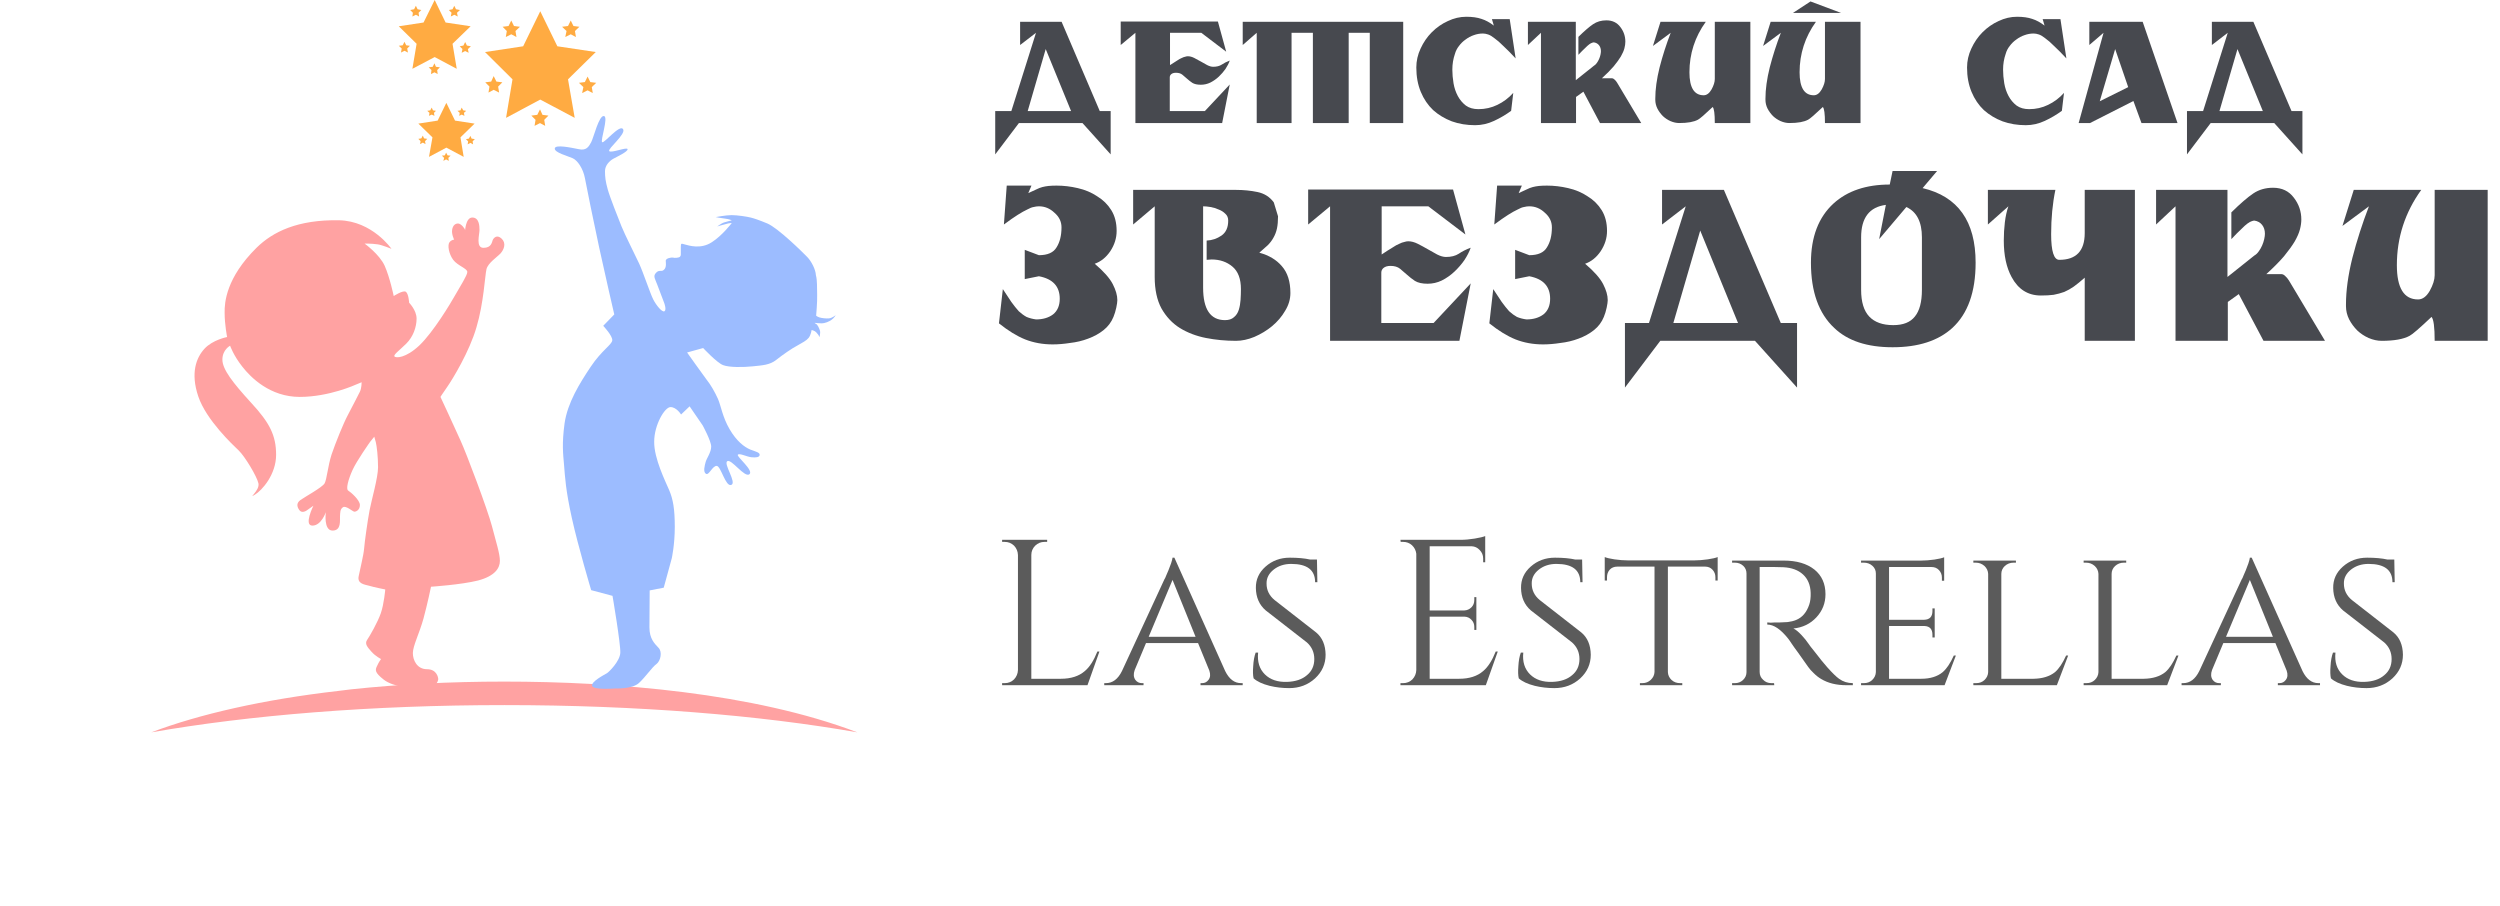 <?xml version="1.0" encoding="UTF-8"?> <svg xmlns="http://www.w3.org/2000/svg" width="251" height="91" viewBox="0 0 251 91" fill="none"> <path d="M110.381 65.417L109.183 68.795H100.612V68.587H100.88C101.238 68.587 101.548 68.462 101.81 68.211C102.058 67.947 102.188 67.635 102.202 67.273V55.72C102.188 55.359 102.058 55.046 101.81 54.782C101.548 54.532 101.238 54.406 100.88 54.406H100.612V54.198H105.135V54.406H104.866C104.508 54.406 104.199 54.532 103.937 54.782C103.675 55.046 103.545 55.359 103.545 55.72V68.149H106.498C107.517 68.149 108.322 67.892 108.914 67.377C109.396 66.974 109.816 66.321 110.174 65.417H110.381Z" fill="#5B5B5B"></path> <path d="M123.01 67.377C123.409 68.184 123.94 68.587 124.6 68.587H124.766V68.795H120.532V68.587H120.697C120.959 68.587 121.172 68.476 121.337 68.253C121.516 68.017 121.544 67.711 121.42 67.336L120.284 64.562H115.059L113.923 67.273C113.785 67.662 113.806 67.989 113.985 68.253C114.15 68.476 114.371 68.587 114.646 68.587H114.811V68.795H110.866V68.587H111.032C111.706 68.587 112.243 68.184 112.643 67.377L116.918 58.139L116.959 58.077L117 57.993L117.042 57.889C117.083 57.792 117.124 57.694 117.166 57.597L117.31 57.263C117.42 56.999 117.51 56.763 117.579 56.554C117.661 56.304 117.709 56.116 117.723 55.991H117.909L123.01 67.377ZM120.036 63.937L117.723 58.223L115.327 63.937H120.036Z" fill="#5B5B5B"></path> <path d="M132.14 63.498C132.76 64.013 133.077 64.757 133.09 65.73C133.09 66.661 132.739 67.454 132.037 68.107C131.321 68.761 130.454 69.087 129.435 69.087C128.76 69.087 128.106 69.011 127.473 68.858C126.757 68.677 126.22 68.427 125.862 68.107C125.793 67.815 125.779 67.412 125.821 66.898C125.848 66.356 125.931 65.897 126.069 65.521H126.316C126.22 66.439 126.447 67.169 126.998 67.711C127.535 68.239 128.271 68.49 129.208 68.462C130.061 68.434 130.729 68.211 131.211 67.794C131.707 67.391 131.955 66.849 131.955 66.168C131.955 65.501 131.707 64.944 131.211 64.499L127.081 61.288C126.433 60.732 126.103 59.981 126.089 59.036C126.075 58.188 126.399 57.472 127.06 56.888C127.735 56.29 128.547 55.991 129.497 55.991C130.309 55.991 130.991 56.054 131.541 56.179H132.223L132.264 58.452H132.037C132.037 57.229 131.239 56.617 129.641 56.617C128.953 56.617 128.368 56.805 127.886 57.18C127.39 57.569 127.149 58.042 127.163 58.598C127.163 59.251 127.432 59.8 127.969 60.245L132.14 63.498Z" fill="#5B5B5B"></path> <path d="M149.177 68.795H140.606V68.587H140.875C141.233 68.587 141.542 68.462 141.804 68.211C142.052 67.947 142.183 67.635 142.196 67.273V55.595C142.155 55.261 142.011 54.976 141.763 54.74C141.515 54.518 141.219 54.406 140.875 54.406H140.627L140.606 54.198H146.657C147.084 54.198 147.552 54.156 148.062 54.073C148.557 53.989 148.909 53.906 149.115 53.822V56.45H148.909V56.075C148.909 55.741 148.791 55.456 148.557 55.22C148.337 54.983 148.069 54.858 147.752 54.844H143.539V61.288H147.029C147.304 61.274 147.539 61.17 147.731 60.975C147.924 60.781 148.02 60.537 148.02 60.245V59.953H148.227V63.248H148.02V62.935C148.02 62.657 147.924 62.421 147.731 62.227C147.552 62.032 147.325 61.928 147.05 61.914H143.539V68.149H146.492C147.511 68.149 148.316 67.892 148.909 67.377C149.39 66.974 149.81 66.321 150.168 65.417H150.375L149.177 68.795Z" fill="#5B5B5B"></path> <path d="M158.763 63.498C159.382 64.013 159.699 64.757 159.713 65.73C159.713 66.661 159.362 67.454 158.66 68.107C157.944 68.761 157.076 69.087 156.057 69.087C155.383 69.087 154.729 69.011 154.095 68.858C153.379 68.677 152.842 68.427 152.484 68.107C152.416 67.815 152.402 67.412 152.443 66.898C152.471 66.356 152.553 65.897 152.691 65.521H152.939C152.842 66.439 153.07 67.169 153.62 67.711C154.157 68.239 154.894 68.49 155.83 68.462C156.684 68.434 157.352 68.211 157.833 67.794C158.329 67.391 158.577 66.849 158.577 66.168C158.577 65.501 158.329 64.944 157.833 64.499L153.703 61.288C153.056 60.732 152.725 59.981 152.712 59.036C152.698 58.188 153.021 57.472 153.682 56.888C154.357 56.29 155.169 55.991 156.119 55.991C156.932 55.991 157.613 56.054 158.164 56.179H158.845L158.887 58.452H158.66C158.66 57.229 157.861 56.617 156.264 56.617C155.575 56.617 154.99 56.805 154.508 57.18C154.013 57.569 153.772 58.042 153.786 58.598C153.786 59.251 154.054 59.8 154.591 60.245L158.763 63.498Z" fill="#5B5B5B"></path> <path d="M170.141 56.262C170.526 56.262 170.967 56.228 171.462 56.158C171.931 56.089 172.261 56.012 172.454 55.929V58.285H172.227V57.952C172.227 57.66 172.13 57.409 171.937 57.201C171.745 56.992 171.497 56.888 171.194 56.888H167.456V67.482C167.47 67.787 167.593 68.052 167.828 68.274C168.062 68.483 168.344 68.587 168.674 68.587H168.901V68.795H164.647V68.587H164.895C165.225 68.587 165.508 68.476 165.742 68.253C165.976 68.031 166.1 67.766 166.113 67.461V56.888H162.375C162.059 56.888 161.804 56.992 161.611 57.201C161.432 57.409 161.343 57.66 161.343 57.952V58.285H161.115V55.929C161.308 56.012 161.632 56.089 162.086 56.158C162.582 56.228 163.022 56.262 163.408 56.262H170.141Z" fill="#5B5B5B"></path> <path d="M179.086 56.283C180.38 56.283 181.406 56.582 182.163 57.18C182.906 57.778 183.278 58.605 183.278 59.661C183.278 60.551 182.975 61.323 182.37 61.976C181.764 62.63 180.993 63.005 180.056 63.102C180.277 63.2 180.545 63.415 180.862 63.749C181.151 64.055 181.413 64.381 181.647 64.729L181.688 64.791C181.729 64.833 181.771 64.889 181.812 64.958C181.95 65.125 182.094 65.306 182.246 65.501C182.7 66.098 183.106 66.599 183.464 67.002C183.974 67.572 184.366 67.954 184.641 68.149C185.041 68.441 185.502 68.587 186.025 68.587V68.795H185.385C184.38 68.795 183.533 68.587 182.845 68.17C182.583 68.017 182.335 67.822 182.101 67.586L181.791 67.273L181.543 66.96C181.461 66.849 181.117 66.362 180.511 65.501L180.16 65.021C180.036 64.84 179.939 64.701 179.871 64.604C179.678 64.312 179.561 64.145 179.519 64.103C178.776 63.172 178.081 62.706 177.434 62.706V62.498H177.516C177.599 62.511 177.681 62.518 177.764 62.518C177.888 62.518 178.012 62.511 178.136 62.498H178.611L179.044 62.477L179.478 62.456C179.809 62.414 180.091 62.345 180.325 62.247C180.944 61.997 181.385 61.483 181.647 60.704C181.757 60.384 181.805 59.988 181.791 59.516C181.764 58.737 181.509 58.125 181.027 57.68C180.545 57.236 179.884 56.992 179.044 56.95C178.783 56.937 178.507 56.93 178.218 56.93H176.669V67.461C176.669 67.781 176.786 68.045 177.021 68.253C177.241 68.476 177.516 68.587 177.847 68.587H178.115L178.136 68.795H173.902V68.587H174.191C174.508 68.587 174.776 68.483 174.997 68.274C175.231 68.052 175.348 67.787 175.348 67.482V57.576C175.348 57.27 175.238 57.013 175.017 56.805C174.783 56.596 174.508 56.492 174.191 56.492H173.902V56.283H179.086Z" fill="#5B5B5B"></path> <path d="M195.235 68.795H186.85V68.587H187.139C187.47 68.587 187.745 68.483 187.965 68.274C188.199 68.052 188.323 67.787 188.337 67.482V57.576C188.337 57.27 188.22 57.013 187.986 56.805C187.752 56.596 187.47 56.492 187.139 56.492H186.85V56.283H192.881C193.28 56.283 193.727 56.248 194.223 56.179C194.677 56.109 195.001 56.033 195.194 55.95V58.306H194.967V57.993C194.967 57.701 194.87 57.451 194.677 57.242C194.485 57.034 194.237 56.93 193.934 56.93H189.659V62.227H193.17C193.734 62.213 194.017 61.921 194.017 61.351V61.08H194.244V63.999H194.017V63.728C194.017 63.172 193.755 62.88 193.232 62.852H189.659V68.149H192.881C193.789 68.149 194.512 67.926 195.049 67.482C195.449 67.134 195.82 66.578 196.164 65.813H196.371L195.235 68.795Z" fill="#5B5B5B"></path> <path d="M207.645 65.813L206.509 68.795H198.124V68.587H198.414C198.744 68.587 199.019 68.483 199.24 68.274C199.474 68.052 199.598 67.787 199.611 67.482V57.618C199.598 57.312 199.474 57.048 199.24 56.825C198.992 56.603 198.703 56.492 198.372 56.492H198.124V56.283H202.399V56.492H202.152C201.821 56.492 201.532 56.603 201.284 56.825C201.05 57.048 200.933 57.312 200.933 57.618V68.149H204.155C205.064 68.135 205.786 67.912 206.323 67.482C206.723 67.134 207.094 66.578 207.439 65.813H207.645Z" fill="#5B5B5B"></path> <path d="M218.718 65.813L217.582 68.795H209.197V68.587H209.486C209.816 68.587 210.092 68.483 210.312 68.274C210.546 68.052 210.67 67.787 210.684 67.482V57.618C210.67 57.312 210.546 57.048 210.312 56.825C210.064 56.603 209.775 56.492 209.445 56.492H209.197V56.283H213.472V56.492H213.224C212.894 56.492 212.605 56.603 212.357 56.825C212.123 57.048 212.006 57.312 212.006 57.618V68.149H215.227C216.136 68.135 216.859 67.912 217.396 67.482C217.795 67.134 218.167 66.578 218.511 65.813H218.718Z" fill="#5B5B5B"></path> <path d="M231.174 67.377C231.573 68.184 232.103 68.587 232.764 68.587H232.929V68.795H228.696V68.587H228.861C229.122 68.587 229.336 68.476 229.501 68.253C229.68 68.017 229.708 67.711 229.584 67.336L228.448 64.562H223.223L222.087 67.273C221.949 67.662 221.97 67.989 222.149 68.253C222.314 68.476 222.534 68.587 222.81 68.587H222.975V68.795H219.03V68.587H219.195C219.87 68.587 220.407 68.184 220.806 67.377L225.081 58.139L225.123 58.077L225.164 57.993L225.205 57.889C225.247 57.792 225.288 57.694 225.329 57.597L225.474 57.263C225.584 56.999 225.673 56.763 225.742 56.554C225.825 56.304 225.873 56.116 225.887 55.991H226.073L231.174 67.377ZM228.2 63.937L225.887 58.223L223.491 63.937H228.2Z" fill="#5B5B5B"></path> <path d="M240.304 63.498C240.924 64.013 241.24 64.757 241.254 65.73C241.254 66.661 240.903 67.454 240.201 68.107C239.485 68.761 238.618 69.087 237.599 69.087C236.924 69.087 236.27 69.011 235.637 68.858C234.921 68.677 234.384 68.427 234.026 68.107C233.957 67.815 233.943 67.412 233.984 66.898C234.012 66.356 234.095 65.897 234.232 65.521H234.48C234.384 66.439 234.611 67.169 235.162 67.711C235.699 68.239 236.435 68.49 237.371 68.462C238.225 68.434 238.893 68.211 239.375 67.794C239.87 67.391 240.118 66.849 240.118 66.168C240.118 65.501 239.87 64.944 239.375 64.499L235.244 61.288C234.597 60.732 234.267 59.981 234.253 59.036C234.239 58.188 234.563 57.472 235.224 56.888C235.898 56.29 236.711 55.991 237.661 55.991C238.473 55.991 239.155 56.054 239.705 56.179H240.387L240.428 58.452H240.201C240.201 57.229 239.402 56.617 237.805 56.617C237.117 56.617 236.532 56.805 236.05 57.18C235.554 57.569 235.313 58.042 235.327 58.598C235.327 59.251 235.595 59.8 236.132 60.245L240.304 63.498Z" fill="#5B5B5B"></path> <path d="M111.791 31.819C111.909 31.532 112.004 31.222 112.075 30.887C112.146 30.553 112.181 30.302 112.181 30.135C112.181 29.657 112.027 29.12 111.72 28.523C111.412 27.926 110.809 27.245 109.91 26.481C110.525 26.266 111.046 25.848 111.471 25.227C111.897 24.582 112.11 23.902 112.11 23.185C112.11 22.373 111.933 21.681 111.578 21.107C111.223 20.534 110.75 20.068 110.159 19.71C109.591 19.328 108.941 19.053 108.207 18.886C107.498 18.719 106.788 18.635 106.079 18.635C105.771 18.635 105.499 18.647 105.262 18.671C105.05 18.695 104.849 18.731 104.659 18.779C104.47 18.826 104.257 18.91 104.021 19.029C103.808 19.125 103.548 19.244 103.24 19.388L103.559 18.635H101.076L100.792 22.54C101.336 22.134 101.797 21.812 102.176 21.573C102.554 21.334 102.874 21.155 103.134 21.036C103.394 20.892 103.607 20.809 103.772 20.785C103.962 20.737 104.139 20.713 104.305 20.713C104.896 20.713 105.416 20.928 105.866 21.358C106.339 21.764 106.575 22.254 106.575 22.827C106.575 23.639 106.41 24.308 106.079 24.833C105.771 25.359 105.18 25.621 104.305 25.621L102.885 25.084V28.021L104.305 27.735C105.7 27.998 106.398 28.75 106.398 29.992C106.398 30.684 106.173 31.21 105.724 31.568C105.274 31.903 104.707 32.07 104.021 32.07C103.666 32.022 103.347 31.938 103.063 31.819C102.803 31.676 102.542 31.485 102.282 31.246C102.046 30.983 101.797 30.673 101.537 30.314C101.301 29.956 101.017 29.526 100.686 29.025L100.295 32.464C101.218 33.204 102.093 33.742 102.921 34.076C103.772 34.41 104.695 34.578 105.688 34.578C106.232 34.578 106.812 34.53 107.427 34.434C108.065 34.362 108.669 34.219 109.236 34.004C109.828 33.789 110.348 33.503 110.797 33.145C111.247 32.786 111.578 32.344 111.791 31.819Z" fill="#47494F"></path> <path d="M127.889 20.319C127.486 19.77 126.942 19.424 126.256 19.28C125.571 19.137 124.849 19.065 124.092 19.065H113.768V22.54L115.932 20.713V27.807C115.932 29.072 116.157 30.123 116.606 30.959C117.079 31.795 117.694 32.452 118.451 32.929C119.231 33.407 120.107 33.742 121.076 33.933C122.046 34.124 123.051 34.219 124.092 34.219C124.684 34.219 125.299 34.088 125.937 33.825C126.599 33.539 127.191 33.18 127.711 32.75C128.255 32.297 128.693 31.783 129.024 31.21C129.379 30.637 129.556 30.04 129.556 29.419C129.556 28.272 129.272 27.377 128.705 26.732C128.161 26.087 127.404 25.633 126.434 25.37C126.765 25.084 127.049 24.833 127.285 24.618C127.522 24.379 127.711 24.129 127.853 23.866C128.019 23.579 128.137 23.269 128.208 22.934C128.279 22.6 128.314 22.194 128.314 21.716L127.889 20.319ZM124.589 29.025C124.589 29.359 124.577 29.717 124.553 30.099C124.53 30.458 124.471 30.792 124.376 31.102C124.281 31.413 124.116 31.664 123.879 31.855C123.666 32.046 123.371 32.141 122.992 32.141C121.526 32.141 120.793 31.055 120.793 28.881V20.713C121.005 20.713 121.254 20.737 121.538 20.785C121.822 20.833 122.094 20.916 122.354 21.036C122.614 21.131 122.839 21.274 123.028 21.466C123.217 21.633 123.312 21.86 123.312 22.146C123.312 22.839 123.087 23.34 122.638 23.651C122.188 23.961 121.691 24.129 121.147 24.152V26.087L121.644 26.051C122.472 26.051 123.17 26.29 123.737 26.768C124.305 27.245 124.589 27.998 124.589 29.025Z" fill="#47494F"></path> <path d="M147.66 28.451L143.934 32.428H138.683V27.377C138.683 27.186 138.754 27.03 138.896 26.911C139.062 26.768 139.298 26.696 139.606 26.696C140.008 26.696 140.327 26.792 140.564 26.983C140.8 27.174 141.037 27.377 141.274 27.592C141.51 27.807 141.77 28.01 142.054 28.201C142.362 28.392 142.787 28.487 143.331 28.487C143.828 28.487 144.301 28.38 144.751 28.165C145.224 27.926 145.649 27.628 146.028 27.269C146.406 26.911 146.737 26.529 147.021 26.123C147.305 25.693 147.518 25.275 147.66 24.869C147.21 25.036 146.808 25.239 146.454 25.478C146.122 25.693 145.697 25.8 145.176 25.8C144.916 25.8 144.62 25.717 144.289 25.55C143.982 25.382 143.662 25.203 143.331 25.012C143 24.821 142.669 24.642 142.338 24.475C142.007 24.308 141.687 24.224 141.38 24.224C141.262 24.224 141.132 24.248 140.99 24.296C140.848 24.32 140.682 24.379 140.493 24.475C140.304 24.547 140.067 24.678 139.783 24.869C139.5 25.036 139.145 25.263 138.719 25.55V20.713H143.402L147.128 23.543L145.886 19.029H131.339V22.54L133.539 20.713V34.219H146.524L147.66 28.451Z" fill="#47494F"></path> <path d="M161.026 31.819C161.144 31.532 161.239 31.222 161.31 30.887C161.38 30.553 161.416 30.302 161.416 30.135C161.416 29.657 161.262 29.12 160.955 28.523C160.647 27.926 160.044 27.245 159.145 26.481C159.76 26.266 160.281 25.848 160.706 25.227C161.132 24.582 161.345 23.902 161.345 23.185C161.345 22.373 161.168 21.681 160.813 21.107C160.458 20.534 159.985 20.068 159.394 19.71C158.826 19.328 158.175 19.053 157.442 18.886C156.733 18.719 156.023 18.635 155.313 18.635C155.006 18.635 154.734 18.647 154.497 18.671C154.285 18.695 154.084 18.731 153.894 18.779C153.705 18.826 153.492 18.91 153.256 19.029C153.043 19.125 152.783 19.244 152.475 19.388L152.794 18.635H150.311L150.027 22.54C150.571 22.134 151.032 21.812 151.411 21.573C151.789 21.334 152.108 21.155 152.369 21.036C152.629 20.892 152.842 20.809 153.007 20.785C153.197 20.737 153.374 20.713 153.539 20.713C154.131 20.713 154.651 20.928 155.101 21.358C155.574 21.764 155.81 22.254 155.81 22.827C155.81 23.639 155.645 24.308 155.313 24.833C155.006 25.359 154.415 25.621 153.539 25.621L152.12 25.084V28.021L153.539 27.735C154.935 27.998 155.633 28.75 155.633 29.992C155.633 30.684 155.408 31.21 154.959 31.568C154.509 31.903 153.942 32.07 153.256 32.07C152.901 32.022 152.582 31.938 152.298 31.819C152.038 31.676 151.777 31.485 151.517 31.246C151.281 30.983 151.032 30.673 150.772 30.314C150.536 29.956 150.252 29.526 149.921 29.025L149.53 32.464C150.453 33.204 151.328 33.742 152.156 34.076C153.007 34.41 153.93 34.578 154.923 34.578C155.467 34.578 156.047 34.53 156.662 34.434C157.3 34.362 157.903 34.219 158.471 34.004C159.062 33.789 159.583 33.503 160.032 33.145C160.482 32.786 160.813 32.344 161.026 31.819Z" fill="#47494F"></path> <path d="M180.423 38.912V32.428H178.791L173.079 19.065H166.87V22.54L169.247 20.713L165.557 32.428H163.144V38.912L166.692 34.219H176.201L180.423 38.912ZM168.005 32.428L170.702 23.149L174.498 32.428H168.005Z" fill="#47494F"></path> <path d="M190.015 17.167L189.731 18.528C187.366 18.528 185.485 19.161 184.09 20.427C182.576 21.812 181.819 23.794 181.819 26.374C181.819 29.287 182.6 31.473 184.161 32.929C185.509 34.219 187.46 34.864 190.015 34.864C192.593 34.864 194.592 34.219 196.011 32.929C197.572 31.497 198.352 29.311 198.352 26.374C198.352 22.218 196.578 19.722 193.031 18.886L194.485 17.167H190.015ZM192.96 29.096C192.96 30.314 192.723 31.21 192.25 31.783C191.801 32.356 191.079 32.643 190.086 32.643C189.021 32.643 188.217 32.356 187.673 31.783C187.129 31.21 186.857 30.314 186.857 29.096V23.83C186.857 21.872 187.685 20.785 189.341 20.57L188.667 24.009L191.398 20.785C192.439 21.263 192.96 22.278 192.96 23.83V29.096Z" fill="#47494F"></path> <path d="M199.584 22.54L201.642 20.713C201.477 21.191 201.358 21.728 201.287 22.325C201.216 22.922 201.181 23.532 201.181 24.152C201.181 25.633 201.441 26.851 201.961 27.807C202.624 29.049 203.605 29.669 204.906 29.669C205.403 29.669 205.829 29.646 206.184 29.598C206.562 29.526 206.917 29.431 207.248 29.311C207.579 29.168 207.898 28.989 208.206 28.774C208.537 28.535 208.904 28.236 209.306 27.878V34.219H214.344V19.065H209.306V23.4C209.306 25.191 208.454 26.087 206.751 26.087C206.207 26.087 205.935 25.227 205.935 23.508C205.935 21.907 206.077 20.427 206.361 19.065H199.584V22.54Z" fill="#47494F"></path> <path d="M226.334 22.146C226.665 22.194 226.925 22.337 227.114 22.576C227.303 22.815 227.398 23.113 227.398 23.472C227.398 23.615 227.374 23.794 227.327 24.009C227.28 24.224 227.209 24.439 227.114 24.654C227.02 24.869 226.901 25.072 226.759 25.263C226.641 25.43 226.499 25.562 226.334 25.657L223.637 27.807V19.065H216.47V22.54L218.422 20.713V34.219H223.673V30.314L224.773 29.526L227.256 34.219H233.43L229.811 28.165C229.692 27.974 229.562 27.819 229.42 27.699C229.302 27.58 229.172 27.52 229.03 27.52H227.54C228.273 26.851 228.865 26.254 229.314 25.729C229.763 25.179 230.118 24.69 230.378 24.26C230.639 23.806 230.816 23.4 230.911 23.042C231.005 22.684 231.053 22.349 231.053 22.039C231.053 21.227 230.804 20.498 230.307 19.854C229.811 19.185 229.113 18.85 228.214 18.85C227.457 18.85 226.795 19.041 226.227 19.424C225.66 19.806 224.926 20.439 224.028 21.322V24.009C224.43 23.579 224.761 23.245 225.021 23.006C225.281 22.743 225.494 22.552 225.66 22.433C225.825 22.314 225.955 22.242 226.05 22.218C226.168 22.17 226.263 22.146 226.334 22.146Z" fill="#47494F"></path> <path d="M244.441 19.065V27.628C244.441 28.081 244.276 28.607 243.945 29.204C243.614 29.777 243.223 30.064 242.774 30.064C241.355 30.064 240.645 28.917 240.645 26.624C240.645 23.854 241.461 21.334 243.093 19.065H236.317L235.181 22.684L237.842 20.713C237.18 22.433 236.624 24.164 236.175 25.908C235.749 27.628 235.536 29.18 235.536 30.565V30.744C235.536 31.198 235.642 31.64 235.855 32.07C236.068 32.476 236.34 32.846 236.671 33.18C237.002 33.491 237.381 33.742 237.807 33.933C238.256 34.124 238.694 34.219 239.119 34.219C240.373 34.219 241.307 34.052 241.922 33.718C242.206 33.574 242.939 32.941 244.122 31.819C244.335 32.034 244.441 32.834 244.441 34.219H249.763V19.065H244.441Z" fill="#47494F"></path> <path d="M111.511 15.501V11.151H110.416L106.584 2.187H102.419V4.519L104.014 3.293L101.539 11.151H99.92V15.501L102.3 12.353H108.679L111.511 15.501ZM103.181 11.151L104.99 4.927L107.536 11.151H103.181Z" fill="#47494F"></path> <path d="M123.467 8.484L120.968 11.151H117.445V7.763C117.445 7.635 117.493 7.531 117.588 7.45C117.699 7.354 117.858 7.306 118.064 7.306C118.334 7.306 118.548 7.37 118.707 7.499C118.866 7.627 119.024 7.763 119.183 7.907C119.342 8.051 119.516 8.187 119.707 8.316C119.913 8.444 120.198 8.508 120.563 8.508C120.897 8.508 121.214 8.436 121.515 8.292C121.833 8.131 122.118 7.931 122.372 7.691C122.626 7.45 122.848 7.194 123.039 6.922C123.229 6.633 123.372 6.353 123.467 6.081C123.166 6.193 122.896 6.329 122.658 6.489C122.436 6.633 122.15 6.705 121.801 6.705C121.626 6.705 121.428 6.649 121.206 6.537C121 6.425 120.785 6.305 120.563 6.177C120.341 6.049 120.119 5.928 119.897 5.816C119.675 5.704 119.461 5.648 119.254 5.648C119.175 5.648 119.088 5.664 118.993 5.696C118.897 5.712 118.786 5.752 118.659 5.816C118.532 5.864 118.374 5.952 118.183 6.081C117.993 6.193 117.755 6.345 117.469 6.537V3.293H120.611L123.11 5.191L122.277 2.163H112.519V4.519L113.994 3.293V12.353H122.705L123.467 8.484Z" fill="#47494F"></path> <path d="M124.769 4.519L126.174 3.293V12.353H129.672V3.293H131.814V12.353H135.408V3.293H137.526V12.353H140.882V2.187H124.769V4.519Z" fill="#47494F"></path> <path d="M146.077 5.408C146.157 5.119 146.291 4.855 146.482 4.615C146.672 4.358 146.894 4.142 147.148 3.966C147.402 3.774 147.672 3.629 147.957 3.533C148.259 3.421 148.568 3.365 148.886 3.365C149.044 3.365 149.219 3.397 149.409 3.461C149.6 3.525 149.814 3.653 150.052 3.846C150.306 4.022 150.599 4.278 150.933 4.615C151.282 4.935 151.694 5.352 152.17 5.864L151.575 1.923H149.79L149.981 2.572C149.568 2.252 149.155 2.027 148.743 1.899C148.33 1.755 147.823 1.683 147.22 1.683C146.585 1.683 145.966 1.827 145.363 2.115C144.76 2.388 144.221 2.764 143.745 3.245C143.285 3.709 142.912 4.254 142.626 4.879C142.341 5.488 142.198 6.121 142.198 6.778C142.198 7.691 142.349 8.508 142.65 9.229C142.951 9.95 143.364 10.559 143.888 11.055C144.427 11.536 145.054 11.912 145.768 12.185C146.482 12.441 147.259 12.569 148.1 12.569C148.751 12.569 149.386 12.425 150.004 12.137C150.623 11.848 151.194 11.512 151.718 11.127L151.932 9.325C151.472 9.838 150.94 10.238 150.338 10.527C149.75 10.815 149.116 10.959 148.433 10.959C147.926 10.959 147.505 10.839 147.172 10.599C146.839 10.342 146.569 10.022 146.363 9.637C146.157 9.253 146.014 8.828 145.934 8.364C145.855 7.883 145.815 7.426 145.815 6.994C145.815 6.433 145.903 5.904 146.077 5.408Z" fill="#47494F"></path> <path d="M160.019 4.254C160.242 4.286 160.416 4.382 160.543 4.543C160.67 4.703 160.733 4.903 160.733 5.143C160.733 5.24 160.718 5.36 160.686 5.504C160.654 5.648 160.606 5.792 160.543 5.936C160.48 6.081 160.4 6.217 160.305 6.345C160.226 6.457 160.13 6.545 160.019 6.609L158.211 8.051V2.187H153.403V4.519L154.712 3.293V12.353H158.234V9.733L158.972 9.205L160.638 12.353H164.779L162.352 8.292C162.273 8.163 162.185 8.059 162.09 7.979C162.011 7.899 161.923 7.859 161.828 7.859H160.829C161.32 7.41 161.717 7.01 162.019 6.657C162.32 6.289 162.558 5.96 162.733 5.672C162.907 5.368 163.026 5.095 163.09 4.855C163.153 4.615 163.185 4.39 163.185 4.182C163.185 3.637 163.018 3.149 162.685 2.716C162.352 2.268 161.884 2.043 161.281 2.043C160.773 2.043 160.329 2.171 159.948 2.428C159.567 2.684 159.075 3.109 158.472 3.701V5.504C158.742 5.215 158.964 4.991 159.139 4.831C159.313 4.655 159.456 4.527 159.567 4.446C159.678 4.366 159.766 4.318 159.829 4.302C159.908 4.27 159.972 4.254 160.019 4.254Z" fill="#47494F"></path> <path d="M172.166 2.187V7.931C172.166 8.236 172.055 8.588 171.833 8.989C171.611 9.373 171.349 9.565 171.048 9.565C170.096 9.565 169.62 8.796 169.62 7.258C169.62 5.4 170.167 3.709 171.262 2.187H166.716L165.954 4.615L167.739 3.293C167.295 4.446 166.922 5.608 166.621 6.778C166.335 7.931 166.192 8.972 166.192 9.902V10.022C166.192 10.326 166.264 10.623 166.407 10.911C166.549 11.183 166.732 11.432 166.954 11.656C167.176 11.864 167.43 12.033 167.716 12.161C168.017 12.289 168.311 12.353 168.596 12.353C169.437 12.353 170.064 12.241 170.476 12.017C170.667 11.92 171.159 11.496 171.952 10.743C172.095 10.887 172.166 11.424 172.166 12.353H175.736V2.187H172.166Z" fill="#47494F"></path> <path d="M183.226 2.187V7.931C183.226 8.236 183.115 8.588 182.893 8.989C182.67 9.373 182.409 9.565 182.107 9.565C181.155 9.565 180.679 8.796 180.679 7.258C180.679 5.4 181.227 3.709 182.321 2.187H177.776L177.014 4.615L178.799 3.293C178.355 4.446 177.982 5.608 177.68 6.778C177.395 7.931 177.252 8.972 177.252 9.902V10.022C177.252 10.326 177.323 10.623 177.466 10.911C177.609 11.183 177.791 11.432 178.014 11.656C178.236 11.864 178.49 12.033 178.775 12.161C179.077 12.289 179.37 12.353 179.656 12.353C180.497 12.353 181.123 12.241 181.536 12.017C181.726 11.92 182.218 11.496 183.012 10.743C183.154 10.887 183.226 11.424 183.226 12.353H186.796V2.187H183.226ZM184.844 1.298L181.774 0.145L180.013 1.298H184.844Z" fill="#47494F"></path> <path d="M201.371 5.408C201.45 5.119 201.585 4.855 201.776 4.615C201.966 4.358 202.188 4.142 202.442 3.966C202.696 3.774 202.966 3.629 203.251 3.533C203.553 3.421 203.862 3.365 204.18 3.365C204.338 3.365 204.513 3.397 204.703 3.461C204.894 3.525 205.108 3.653 205.346 3.846C205.6 4.022 205.893 4.278 206.226 4.615C206.575 4.935 206.988 5.352 207.464 5.864L206.869 1.923H205.084L205.274 2.572C204.862 2.252 204.449 2.027 204.037 1.899C203.624 1.755 203.117 1.683 202.514 1.683C201.879 1.683 201.26 1.827 200.657 2.115C200.054 2.388 199.515 2.764 199.039 3.245C198.579 3.709 198.206 4.254 197.92 4.879C197.635 5.488 197.492 6.121 197.492 6.778C197.492 7.691 197.642 8.508 197.944 9.229C198.245 9.95 198.658 10.559 199.182 11.055C199.721 11.536 200.348 11.912 201.062 12.185C201.776 12.441 202.553 12.569 203.394 12.569C204.045 12.569 204.679 12.425 205.298 12.137C205.917 11.848 206.488 11.512 207.012 11.127L207.226 9.325C206.766 9.838 206.234 10.238 205.631 10.527C205.044 10.815 204.41 10.959 203.727 10.959C203.22 10.959 202.799 10.839 202.466 10.599C202.133 10.342 201.863 10.022 201.657 9.637C201.45 9.253 201.308 8.828 201.228 8.364C201.149 7.883 201.109 7.426 201.109 6.994C201.109 6.433 201.197 5.904 201.371 5.408Z" fill="#47494F"></path> <path d="M209.768 4.519L211.196 3.293L208.697 12.353H209.839L214.195 10.142L215.004 12.353H218.622L215.123 2.187H209.768V4.519ZM212.362 4.927L213.671 8.748L210.815 10.166L212.362 4.927Z" fill="#47494F"></path> <path d="M231.163 15.501V11.151H230.069L226.237 2.187H222.072V4.519L223.666 3.293L221.191 11.151H219.573V15.501L221.953 12.353H228.331L231.163 15.501ZM222.833 11.151L224.642 4.927L227.189 11.151H222.833Z" fill="#47494F"></path> <path fill-rule="evenodd" clip-rule="evenodd" d="M35.251 69.21C40.039 68.7 45.22 68.432 50.622 68.432C61.745 68.432 75.642 69.558 86.078 73.528C76.33 71.811 64.004 70.792 50.646 70.792C37.264 70.792 24.963 71.811 15.19 73.528C20.003 71.704 26.46 70.229 33.95 69.371L35.251 69.21Z" fill="#FFA2A2"></path> <path d="M81.059 25.815C80.555 25.294 78.135 22.913 77.051 22.441C76.219 22.094 75.69 21.92 75.387 21.846C75.009 21.747 74.026 21.598 73.446 21.598C72.866 21.598 71.858 21.796 71.858 21.796C71.858 21.796 72.312 21.896 72.765 21.945C73.219 21.995 73.471 22.119 73.471 22.119C73.471 22.119 72.891 22.268 72.665 22.342C72.438 22.416 72.009 22.739 72.009 22.739C72.009 22.739 72.564 22.565 72.891 22.491C73.194 22.392 73.471 22.392 73.471 22.392C73.471 22.392 72.513 23.657 71.454 24.326C70.345 25.046 69.16 24.649 68.782 24.55C68.404 24.451 68.354 24.376 68.354 24.798C68.354 25.22 68.354 25.492 68.354 25.492C68.354 25.492 68.379 25.691 68.253 25.79C68.127 25.889 67.724 25.914 67.572 25.864C67.446 25.84 67.219 25.889 67.144 25.914C67.068 25.939 66.841 26.013 66.841 26.187C66.841 26.36 66.942 26.832 66.665 27.08C66.387 27.353 66.186 27.006 65.833 27.427C65.555 27.75 65.782 28.023 65.984 28.568C66.186 29.114 66.69 30.429 66.69 30.429C66.69 30.429 66.942 31.098 66.715 31.247C66.488 31.396 65.883 30.652 65.581 30.056C65.278 29.461 64.572 27.328 64.169 26.46C63.766 25.592 62.732 23.558 62.404 22.739C62.077 21.92 61.245 19.837 61.018 19.018C60.791 18.2 60.741 17.778 60.741 17.183C60.741 16.587 61.219 16.141 61.572 15.942C61.925 15.744 63.06 15.223 63.009 14.975C62.959 14.727 61.371 15.397 61.169 15.173C60.967 14.95 62.883 13.462 62.556 12.966C62.228 12.445 60.665 14.405 60.463 14.28C60.236 14.156 61.119 11.75 60.64 11.651C60.136 11.552 59.606 13.809 59.354 14.28C59.102 14.752 58.85 15.149 58.094 14.975C57.337 14.826 55.749 14.479 55.699 14.901C55.648 15.322 57.035 15.669 57.514 15.893C57.993 16.116 58.547 16.935 58.724 17.877C58.9 18.82 59.631 22.416 60.161 24.872C60.69 27.328 61.673 31.57 61.673 31.57L60.564 32.711C60.564 32.711 61.522 33.728 61.472 34.174C61.421 34.621 60.413 35.166 59.304 36.828C58.194 38.49 56.984 40.425 56.682 42.509C56.405 44.568 56.531 45.535 56.632 46.701C56.732 47.891 56.783 49.156 57.413 52.009C58.043 54.862 59.354 59.252 59.354 59.252L61.497 59.823C61.497 59.823 62.329 64.709 62.278 65.553C62.228 66.396 61.144 67.463 60.942 67.587C60.741 67.711 59.278 68.455 59.455 68.876C59.631 69.298 61.749 69.124 61.749 69.124C61.749 69.124 63.463 69.199 64.144 68.579C64.824 67.959 65.48 66.966 65.908 66.669C66.337 66.346 66.513 65.429 66.11 65.032C65.707 64.61 65.203 64.114 65.203 62.998C65.203 61.881 65.228 59.277 65.228 59.277L66.639 59.004L67.446 56.052C67.446 56.052 67.749 54.688 67.749 52.902C67.749 51.091 67.572 50.124 67.194 49.231C66.816 48.338 65.656 46.031 65.681 44.344C65.681 42.657 66.74 40.871 67.32 40.871C67.925 40.871 68.379 41.616 68.379 41.616L69.236 40.797L70.547 42.707C70.547 42.707 71.404 44.27 71.404 44.84C71.404 45.411 70.95 46.006 70.849 46.378C70.749 46.75 70.572 47.37 70.875 47.569C71.177 47.767 71.53 46.75 71.959 46.775C72.387 46.8 72.841 48.908 73.421 48.685C74.001 48.462 72.614 46.577 73.017 46.304C73.421 46.031 74.757 47.991 75.236 47.618C75.715 47.246 73.95 45.857 74.076 45.659C74.227 45.461 74.959 45.857 75.438 45.907C75.916 45.957 76.244 45.907 76.269 45.684C76.295 45.436 75.942 45.361 75.337 45.138C74.732 44.89 73.95 44.295 73.244 43.079C72.538 41.864 72.387 40.748 72.085 40.053C71.757 39.334 71.379 38.664 70.925 38.093C70.496 37.523 68.984 35.39 68.984 35.39L70.597 34.943C70.597 34.943 71.959 36.407 72.589 36.655C73.219 36.903 74.656 36.878 75.589 36.779C76.522 36.679 77.278 36.655 77.933 36.134C78.589 35.613 79.521 34.968 80.051 34.695C80.58 34.397 80.958 34.199 81.185 33.926C81.412 33.653 81.488 33.132 81.488 33.132C81.488 33.132 81.815 33.207 81.941 33.356C82.067 33.504 82.219 33.653 82.244 33.802C82.269 33.976 82.395 33.43 82.32 33.182C82.244 32.959 82.093 32.587 81.916 32.512C81.74 32.413 81.815 32.413 81.815 32.413C81.815 32.413 82.118 32.463 82.471 32.463C82.849 32.463 83.227 32.289 83.479 32.115C83.731 31.942 83.908 31.644 83.908 31.644C83.908 31.644 83.53 31.942 83.227 31.966C82.95 31.991 82.496 31.942 82.269 31.867C82.042 31.793 81.941 31.694 81.941 31.694C81.941 31.694 82.067 30.305 82.042 29.61C82.017 28.916 82.067 28.171 81.916 27.626C81.891 27.055 81.463 26.236 81.059 25.815Z" fill="#9CBCFF"></path> <path d="M25.748 24.883C27.396 23.262 29.892 22.04 34.037 22.114C37.382 22.189 39.304 24.983 39.304 24.983C39.304 24.983 38.405 24.609 37.931 24.534C37.207 24.434 36.608 24.459 36.608 24.459C36.608 24.459 38.106 25.532 38.63 26.704C39.154 27.901 39.529 29.723 39.529 29.723C39.529 29.723 40.477 29.099 40.752 29.298C41.027 29.498 41.077 30.396 41.077 30.396C41.077 30.396 41.825 31.144 41.825 31.992C41.825 32.841 41.476 33.813 40.802 34.487C40.128 35.16 39.479 35.609 39.604 35.784C39.728 35.959 40.727 35.984 42.125 34.661C43.523 33.315 45.246 30.446 45.72 29.598C46.194 28.75 46.918 27.652 46.918 27.303C46.918 26.954 45.945 26.679 45.495 26.081C45.046 25.457 44.921 24.609 45.121 24.334C45.321 24.06 45.595 24.06 45.595 24.06C45.595 24.06 45.321 23.511 45.395 23.062C45.47 22.613 45.72 22.439 45.995 22.439C46.269 22.439 46.694 22.938 46.694 23.112C46.694 23.312 46.719 21.84 47.418 21.84C48.092 21.84 48.142 22.638 48.142 23.087C48.142 23.536 47.742 24.883 48.541 24.883C49.34 24.883 49.39 24.309 49.465 24.11C49.565 23.885 49.889 23.511 50.364 23.96C50.838 24.409 50.613 25.033 50.264 25.432C49.889 25.831 48.99 26.405 48.841 27.029C48.691 27.652 48.566 30.421 47.842 32.841C47.143 35.285 45.42 38.104 44.896 38.852C44.372 39.601 44.222 39.85 44.222 39.85C44.222 39.85 45.62 42.843 46.219 44.19C46.843 45.537 48.965 51.2 49.39 52.821C49.814 54.443 50.189 55.59 50.189 56.313C50.189 57.037 49.689 57.835 47.992 58.284C46.294 58.708 43.273 58.908 43.273 58.908C43.273 58.908 42.924 60.604 42.525 62.076C42.125 63.547 41.451 64.844 41.451 65.568C41.451 66.291 41.876 67.189 42.874 67.189C43.848 67.189 43.998 68.013 43.998 68.187C43.998 68.362 43.748 69.16 42.55 69.16C41.351 69.16 39.454 68.96 38.53 68.237C37.606 67.514 37.656 67.264 37.856 66.865C38.031 66.466 38.256 66.167 38.256 66.167C38.256 66.167 37.706 65.892 37.307 65.443C36.907 64.994 36.583 64.645 36.858 64.246C37.132 63.847 37.906 62.5 38.231 61.577C38.555 60.654 38.68 59.182 38.68 59.182C38.68 59.182 37.532 58.958 37.057 58.808C36.583 58.683 35.859 58.608 36.009 57.86C36.158 57.112 36.508 55.715 36.558 55.066C36.608 54.418 36.907 52.272 37.107 51.225C37.307 50.177 37.956 47.957 37.956 46.909C37.956 45.862 37.831 44.789 37.731 44.39C37.606 43.991 37.581 43.841 37.581 43.841L37.157 44.365C37.157 44.365 35.809 46.261 35.385 47.209C34.96 48.157 34.711 49.105 34.96 49.254C35.21 49.404 36.134 50.202 36.134 50.701C36.134 51.2 35.759 51.374 35.584 51.374C35.41 51.374 34.736 50.726 34.436 50.925C34.136 51.125 34.161 51.449 34.136 51.848C34.111 52.248 34.286 53.27 33.388 53.27C32.464 53.27 32.713 51.424 32.713 51.424C32.713 51.424 32.264 52.771 31.365 52.771C30.467 52.771 31.465 50.776 31.465 50.776L30.791 51.25C30.791 51.25 30.317 51.599 30.042 51.2C29.768 50.801 29.793 50.476 30.167 50.202C30.541 49.928 32.364 48.93 32.589 48.531C32.813 48.132 32.913 46.81 33.288 45.637C33.687 44.465 34.461 42.544 34.91 41.696C35.36 40.848 35.959 39.675 36.134 39.326C36.308 38.977 36.308 38.378 36.308 38.378L35.759 38.603C35.759 38.603 33.063 39.85 30.092 39.85C27.121 39.85 25.174 37.904 24.325 36.807C23.451 35.709 23.102 34.711 23.102 34.711C23.102 34.711 22.328 35.111 22.328 36.108C22.328 37.081 23.377 38.428 25.224 40.449C27.071 42.444 27.721 43.716 27.721 45.662C27.721 47.633 26.323 49.229 25.573 49.678C24.825 50.127 26.098 49.254 25.948 48.531C25.798 47.832 24.575 45.812 23.976 45.238C23.377 44.664 20.705 42.17 19.907 39.8C19.108 37.43 19.707 35.909 20.531 35.011C21.355 34.113 22.802 33.838 22.802 33.838C22.802 33.838 22.553 32.591 22.553 31.419C22.528 30.346 22.727 27.877 25.748 24.883Z" fill="#FFA2A2"></path> <path d="M54.242 9.998L57.7 11.832L57.028 7.963L59.815 5.225L55.958 4.647L54.242 1.13L52.525 4.647L48.694 5.225L51.455 7.963L50.808 11.832L54.242 9.998Z" fill="#FFAB42"></path> <path d="M49.565 9.018L50.112 9.295L50.013 8.692L50.436 8.265L49.839 8.189L49.565 7.637L49.316 8.189L48.719 8.265L49.142 8.692L49.043 9.295L49.565 9.018Z" fill="#FFAB42"></path> <path d="M58.993 9.069L59.516 9.345L59.416 8.742L59.864 8.315L59.267 8.24L58.993 7.687L58.72 8.24L58.123 8.315L58.571 8.742L58.446 9.345L58.993 9.069Z" fill="#FFAB42"></path> <path d="M54.217 12.359L54.739 12.636L54.64 12.033L55.063 11.606L54.465 11.53L54.217 10.978L53.943 11.53L53.346 11.606L53.769 12.033L53.669 12.636L54.217 12.359Z" fill="#FFAB42"></path> <path d="M57.302 3.441L57.824 3.718L57.725 3.115L58.172 2.688L57.575 2.612L57.302 2.06L57.028 2.612L56.431 2.688L56.879 3.115L56.755 3.718L57.302 3.441Z" fill="#FFAB42"></path> <path d="M51.331 3.441L51.853 3.718L51.754 3.115L52.202 2.688L51.604 2.612L51.331 2.06L51.057 2.612L50.46 2.688L50.883 3.115L50.783 3.718L51.331 3.441Z" fill="#FFAB42"></path> <path d="M43.643 5.728L45.857 6.908L45.434 4.396L47.251 2.638L44.738 2.261L43.643 0L42.524 2.261L40.036 2.638L41.827 4.396L41.404 6.908L43.643 5.728Z" fill="#FFAB42"></path> <path d="M40.608 5.1L40.956 5.275L40.882 4.873L41.155 4.597L40.782 4.547L40.608 4.195L40.434 4.547L40.036 4.597L40.334 4.873L40.26 5.275L40.608 5.1Z" fill="#FFAB42"></path> <path d="M46.703 5.125L47.052 5.3L46.977 4.924L47.276 4.647L46.877 4.572L46.703 4.22L46.529 4.572L46.156 4.647L46.43 4.924L46.355 5.3L46.703 5.125Z" fill="#FFAB42"></path> <path d="M43.618 7.26L43.942 7.436L43.892 7.034L44.166 6.757L43.768 6.707L43.618 6.355L43.444 6.707L43.046 6.757L43.32 7.034L43.27 7.436L43.618 7.26Z" fill="#FFAB42"></path> <path d="M45.609 1.482L45.957 1.658L45.882 1.281L46.181 1.005L45.783 0.929L45.609 0.578L45.434 0.929L45.061 1.005L45.335 1.281L45.26 1.658L45.609 1.482Z" fill="#FFAB42"></path> <path d="M41.752 1.482L42.076 1.658L42.026 1.281L42.3 1.005L41.926 0.929L41.752 0.578L41.578 0.929L41.18 1.005L41.454 1.281L41.404 1.658L41.752 1.482Z" fill="#FFAB42"></path> <path d="M44.813 14.821L46.554 15.751L46.231 13.791L47.649 12.41L45.683 12.108L44.813 10.325L43.942 12.108L42.001 12.41L43.419 13.791L43.071 15.751L44.813 14.821Z" fill="#FFAB42"></path> <path d="M42.449 14.319L42.723 14.47L42.673 14.168L42.897 13.942L42.574 13.892L42.449 13.615L42.3 13.892L42.001 13.942L42.225 14.168L42.176 14.47L42.449 14.319Z" fill="#FFAB42"></path> <path d="M47.226 14.344L47.499 14.495L47.45 14.193L47.674 13.967L47.35 13.917L47.226 13.64L47.077 13.917L46.778 13.967L47.002 14.193L46.952 14.495L47.226 14.344Z" fill="#FFAB42"></path> <path d="M44.788 16.002L45.062 16.153L45.012 15.851L45.236 15.625L44.937 15.6L44.788 15.324L44.663 15.6L44.365 15.625L44.589 15.851L44.514 16.153L44.788 16.002Z" fill="#FFAB42"></path> <path d="M46.355 11.505L46.629 11.631L46.579 11.329L46.803 11.128L46.504 11.078L46.355 10.802L46.231 11.078L45.932 11.128L46.156 11.329L46.106 11.631L46.355 11.505Z" fill="#FFAB42"></path> <path d="M43.345 11.505L43.618 11.631L43.569 11.329L43.768 11.128L43.469 11.078L43.345 10.802L43.196 11.078L42.897 11.128L43.121 11.329L43.071 11.631L43.345 11.505Z" fill="#FFAB42"></path> </svg> 